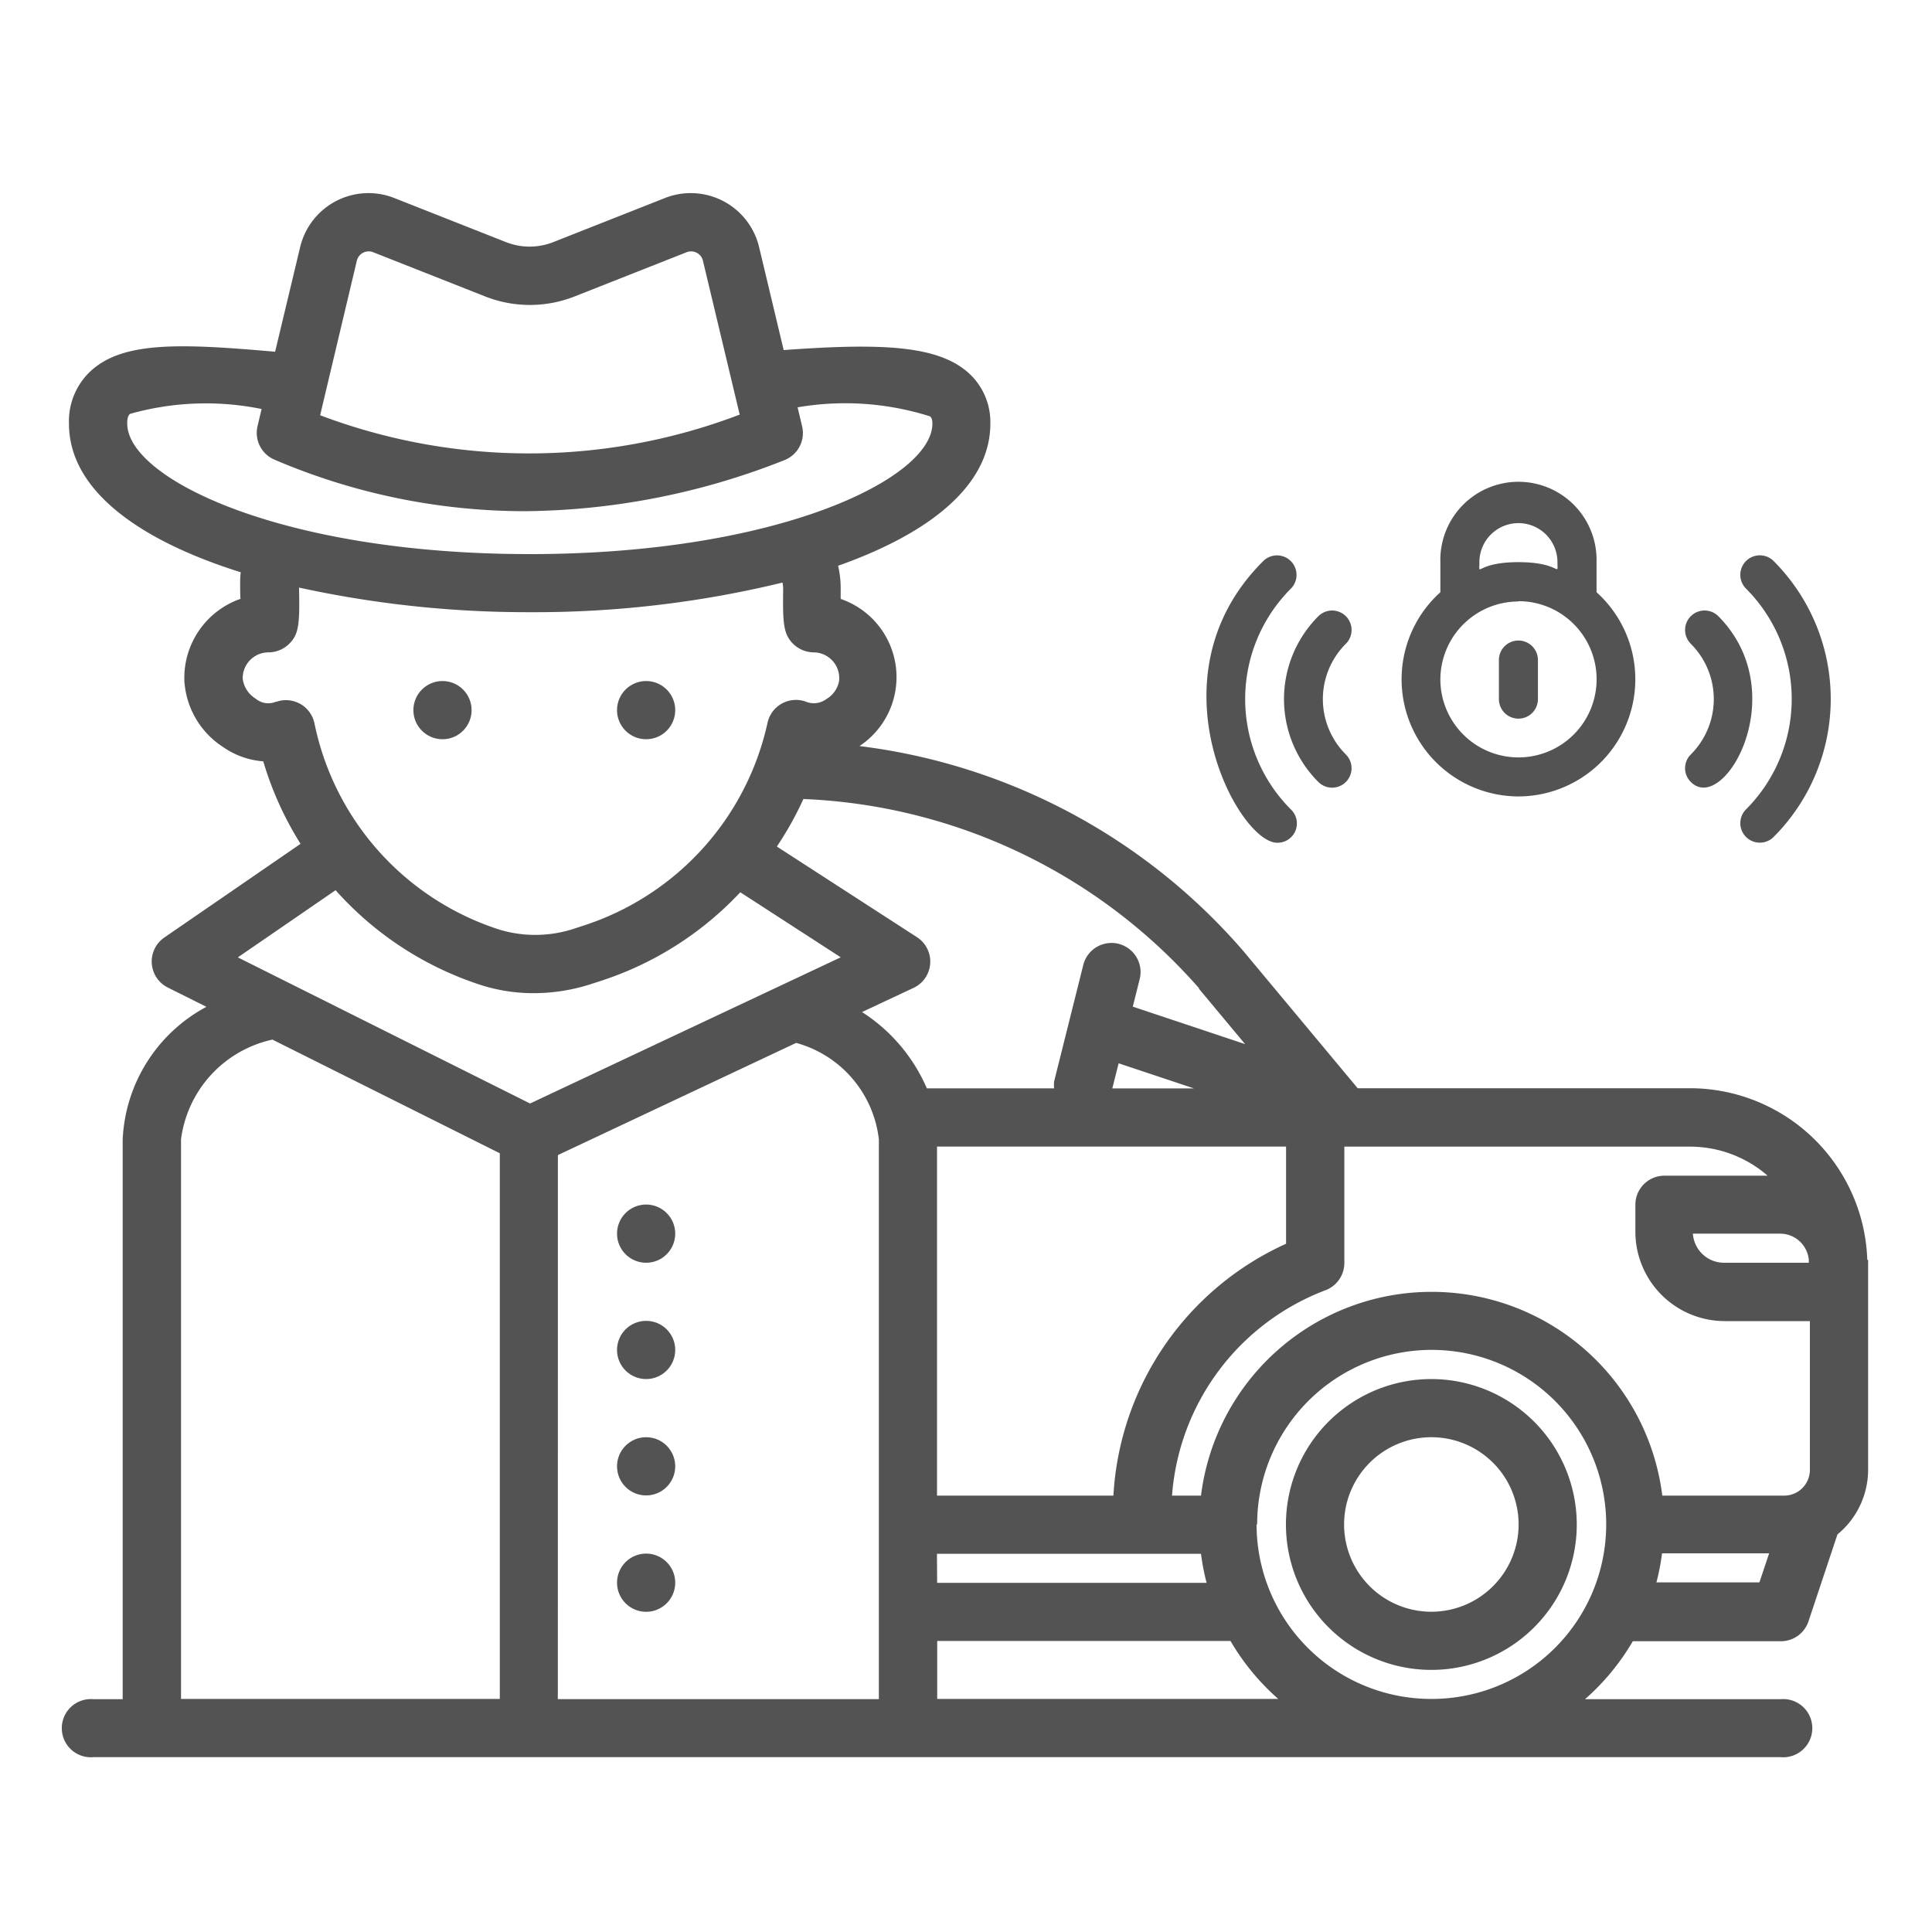 <svg xmlns="http://www.w3.org/2000/svg" width="30" height="30" viewBox="0 0 30 30"><defs><style>.a{fill:#535353;}.b{fill:none;}</style></defs><g transform="translate(-215 -827)"><g transform="translate(67.912 -1734.939)"><path class="a" d="M204.54,2617.549a2.258,2.258,0,1,0,2.258,2.258A2.26,2.26,0,0,0,204.54,2617.549Zm0,3.613a1.355,1.355,0,1,1,1.355-1.355A1.356,1.356,0,0,1,204.54,2621.162Z" transform="translate(-35.226 -34.196)"/><path class="a" d="M176.083,2581.5a2.757,2.757,0,0,0-2.751-2.663h-5.162l-1.776-2.131a9.4,9.4,0,0,0-5.96-3.182,1.284,1.284,0,0,0-.292-2.285c0-.042,0-.091,0-.147a1.531,1.531,0,0,0-.04-.368c1.4-.495,2.364-1.236,2.364-2.207a1.028,1.028,0,0,0-.327-.777c-.477-.44-1.359-.476-2.882-.365l-.382-1.6a1.091,1.091,0,0,0-1.462-.761l-1.735.685a1,1,0,0,1-.732,0l-1.735-.685a1.091,1.091,0,0,0-1.462.761l-.389,1.626c-1.477-.131-2.364-.162-2.864.3a1.063,1.063,0,0,0-.337.817c0,1.039,1.1,1.815,2.667,2.307a1.191,1.191,0,0,0-.009.146c0,.109,0,.2.005.267a1.3,1.3,0,0,0-.871,1.274,1.317,1.317,0,0,0,.6,1.026,1.25,1.25,0,0,0,.625.223,5.144,5.144,0,0,0,.579,1.281l-2.116,1.455a.452.452,0,0,0,.054.776l.6.3a2.462,2.462,0,0,0-1.3,2.061v8.69h-.451a.452.452,0,1,0,0,.9h26.193a.452.452,0,1,0,0-.9H171.7a3.624,3.624,0,0,0,.742-.9h2.3a.451.451,0,0,0,.428-.309l.45-1.35a1.3,1.3,0,0,0,.476-1v-3.167s0-.077,0-.093Zm-1.35-.405a.448.448,0,0,1,.442.406c0,.016,0,.031,0,.046h-1.317a.485.485,0,0,1-.483-.452Zm-.2-.9h-1.6a.451.451,0,0,0-.451.451v.419a1.389,1.389,0,0,0,1.388,1.388h1.322v2.31a.4.4,0,0,1-.4.4H172.9a3.609,3.609,0,0,0-7.163,0h-.45a3.706,3.706,0,0,1,2.39-3.192.453.453,0,0,0,.286-.42v-1.807h5.373A1.836,1.836,0,0,1,174.531,2580.191Zm-18.782-.32,3.7-1.742a1.761,1.761,0,0,1,1.284,1.5v8.69h-4.985Zm11.307-.132v1.509a4.571,4.571,0,0,0-2.681,3.911h-2.739v-5.42Zm-2.6-1.293,1.17.39H164.36Zm-2.821,7.616h4.1a3.555,3.555,0,0,0,.087.451h-4.184Zm4.064-8.779.721.865-1.744-.582.107-.428a.451.451,0,1,0-.876-.219l-.452,1.806a.426.426,0,0,0,0,.11h-1.977a2.653,2.653,0,0,0-1.007-1.185l.8-.375a.451.451,0,0,0,.053-.788l-2.175-1.407a5.1,5.1,0,0,0,.412-.738,8.637,8.637,0,0,1,6.146,2.941Zm-13.072-11.3a.189.189,0,0,1,.252-.132l1.735.685a1.893,1.893,0,0,0,1.4,0l1.735-.685a.189.189,0,0,1,.252.132l.571,2.39a9.177,9.177,0,0,1-6.515.01Zm-3.566,2.529c0-.111.03-.138.043-.15a4.333,4.333,0,0,1,2.044-.076l-.063.266a.452.452,0,0,0,.264.521,9.9,9.9,0,0,0,3.881.8,11.158,11.158,0,0,0,4.034-.792.452.452,0,0,0,.277-.527l-.07-.294a4.364,4.364,0,0,1,2.056.14c.015.014.037.034.037.113,0,.846-2.378,2.026-6.251,2.026s-6.251-1.18-6.251-2.026Zm2.311,4.319a.306.306,0,0,1-.317-.048.425.425,0,0,1-.2-.308.4.4,0,0,1,.4-.41.462.462,0,0,0,.328-.139c.142-.146.16-.3.146-.867a16.636,16.636,0,0,0,3.59.382,16.277,16.277,0,0,0,3.918-.46.6.6,0,0,1,.01.093c-.007.526,0,.7.151.855a.464.464,0,0,0,.325.136.4.4,0,0,1,.392.447.416.416,0,0,1-.2.28.325.325,0,0,1-.319.037.452.452,0,0,0-.592.33,4.273,4.273,0,0,1-2.846,3.145l-.15.049a1.929,1.929,0,0,1-1.174.015,4.265,4.265,0,0,1-2.865-3.2.451.451,0,0,0-.587-.337Zm.925,2.927a5.145,5.145,0,0,0,2.249,1.47,2.694,2.694,0,0,0,.829.129,2.916,2.916,0,0,0,.9-.145l.151-.049a5.142,5.142,0,0,0,2.155-1.373l1.56,1.01-4.824,2.27-4.538-2.269Zm-2.4,3.868a1.824,1.824,0,0,1,1.419-1.548l3.531,1.765v8.473h-4.95Zm11.742,8.69v-.9h4.554a3.631,3.631,0,0,0,.742.9Zm4.968-2.71a2.71,2.71,0,1,1,2.709,2.71A2.712,2.712,0,0,1,166.6,2585.611Zm6.2.9a3.563,3.563,0,0,0,.087-.451h1.663l-.151.451Z" transform="translate(0 0)"/><circle class="a" cx="0.452" cy="0.452" r="0.452" transform="translate(153.507 2572.514)"/><circle class="a" cx="0.452" cy="0.452" r="0.452" transform="translate(156.669 2572.514)"/><circle class="a" cx="0.452" cy="0.452" r="0.452" transform="translate(156.669 2580.643)"/><circle class="a" cx="0.452" cy="0.452" r="0.452" transform="translate(156.669 2582.449)"/><circle class="a" cx="0.452" cy="0.452" r="0.452" transform="translate(156.669 2584.256)"/><circle class="a" cx="0.452" cy="0.452" r="0.452" transform="translate(156.669 2586.063)"/><g transform="translate(165.822 2569.46)"><path class="a" d="M199.854,2585.469a.3.3,0,0,0,.212-.519,2.425,2.425,0,0,1,0-3.425.3.3,0,1,0-.427-.43h0C197.841,2582.88,199.25,2585.469,199.854,2585.469Z" transform="translate(-198.757 -2579.904)"/><path class="a" d="M202.73,2586.142a.3.3,0,0,0,.43-.424,1.213,1.213,0,0,1-.007-1.715l.007-.007a.3.3,0,0,0-.43-.425A1.819,1.819,0,0,0,202.73,2586.142Z" transform="translate(-200.994 -2581.522)"/><path class="a" d="M222.529,2584.95a.3.3,0,1,0,.427.43,3.031,3.031,0,0,0,0-4.286.3.3,0,0,0-.427.43A2.425,2.425,0,0,1,222.529,2584.95Z" transform="translate(-214.15 -2579.904)"/><path class="a" d="M220.086,2586.145c.515.512,1.6-1.388.427-2.574a.3.3,0,0,0-.431.425,1.213,1.213,0,0,1,.007,1.715l-.007.007A.3.3,0,0,0,220.086,2586.145Z" transform="translate(-212.563 -2581.522)"/><path class="a" d="M209.226,2582.7a1.819,1.819,0,0,0,1.213-3.171v-.467a1.213,1.213,0,1,0-2.425,0v.467a1.819,1.819,0,0,0,1.212,3.171Zm-.606-3.638a.606.606,0,0,1,1.212,0c0,.245.064,0-.606,0S208.62,2579.309,208.62,2579.067Zm.606.606a1.213,1.213,0,1,1-1.212,1.212A1.213,1.213,0,0,1,209.226,2579.673Z" transform="translate(-204.382 -2577.854)"/><path class="a" d="M212.336,2585.693v-.607a.3.3,0,0,0-.606,0v.607a.3.3,0,0,0,.606,0Z" transform="translate(-207.189 -2582.358)"/></g></g><rect class="b" width="30" height="30" transform="translate(215 827)"/></g></svg>